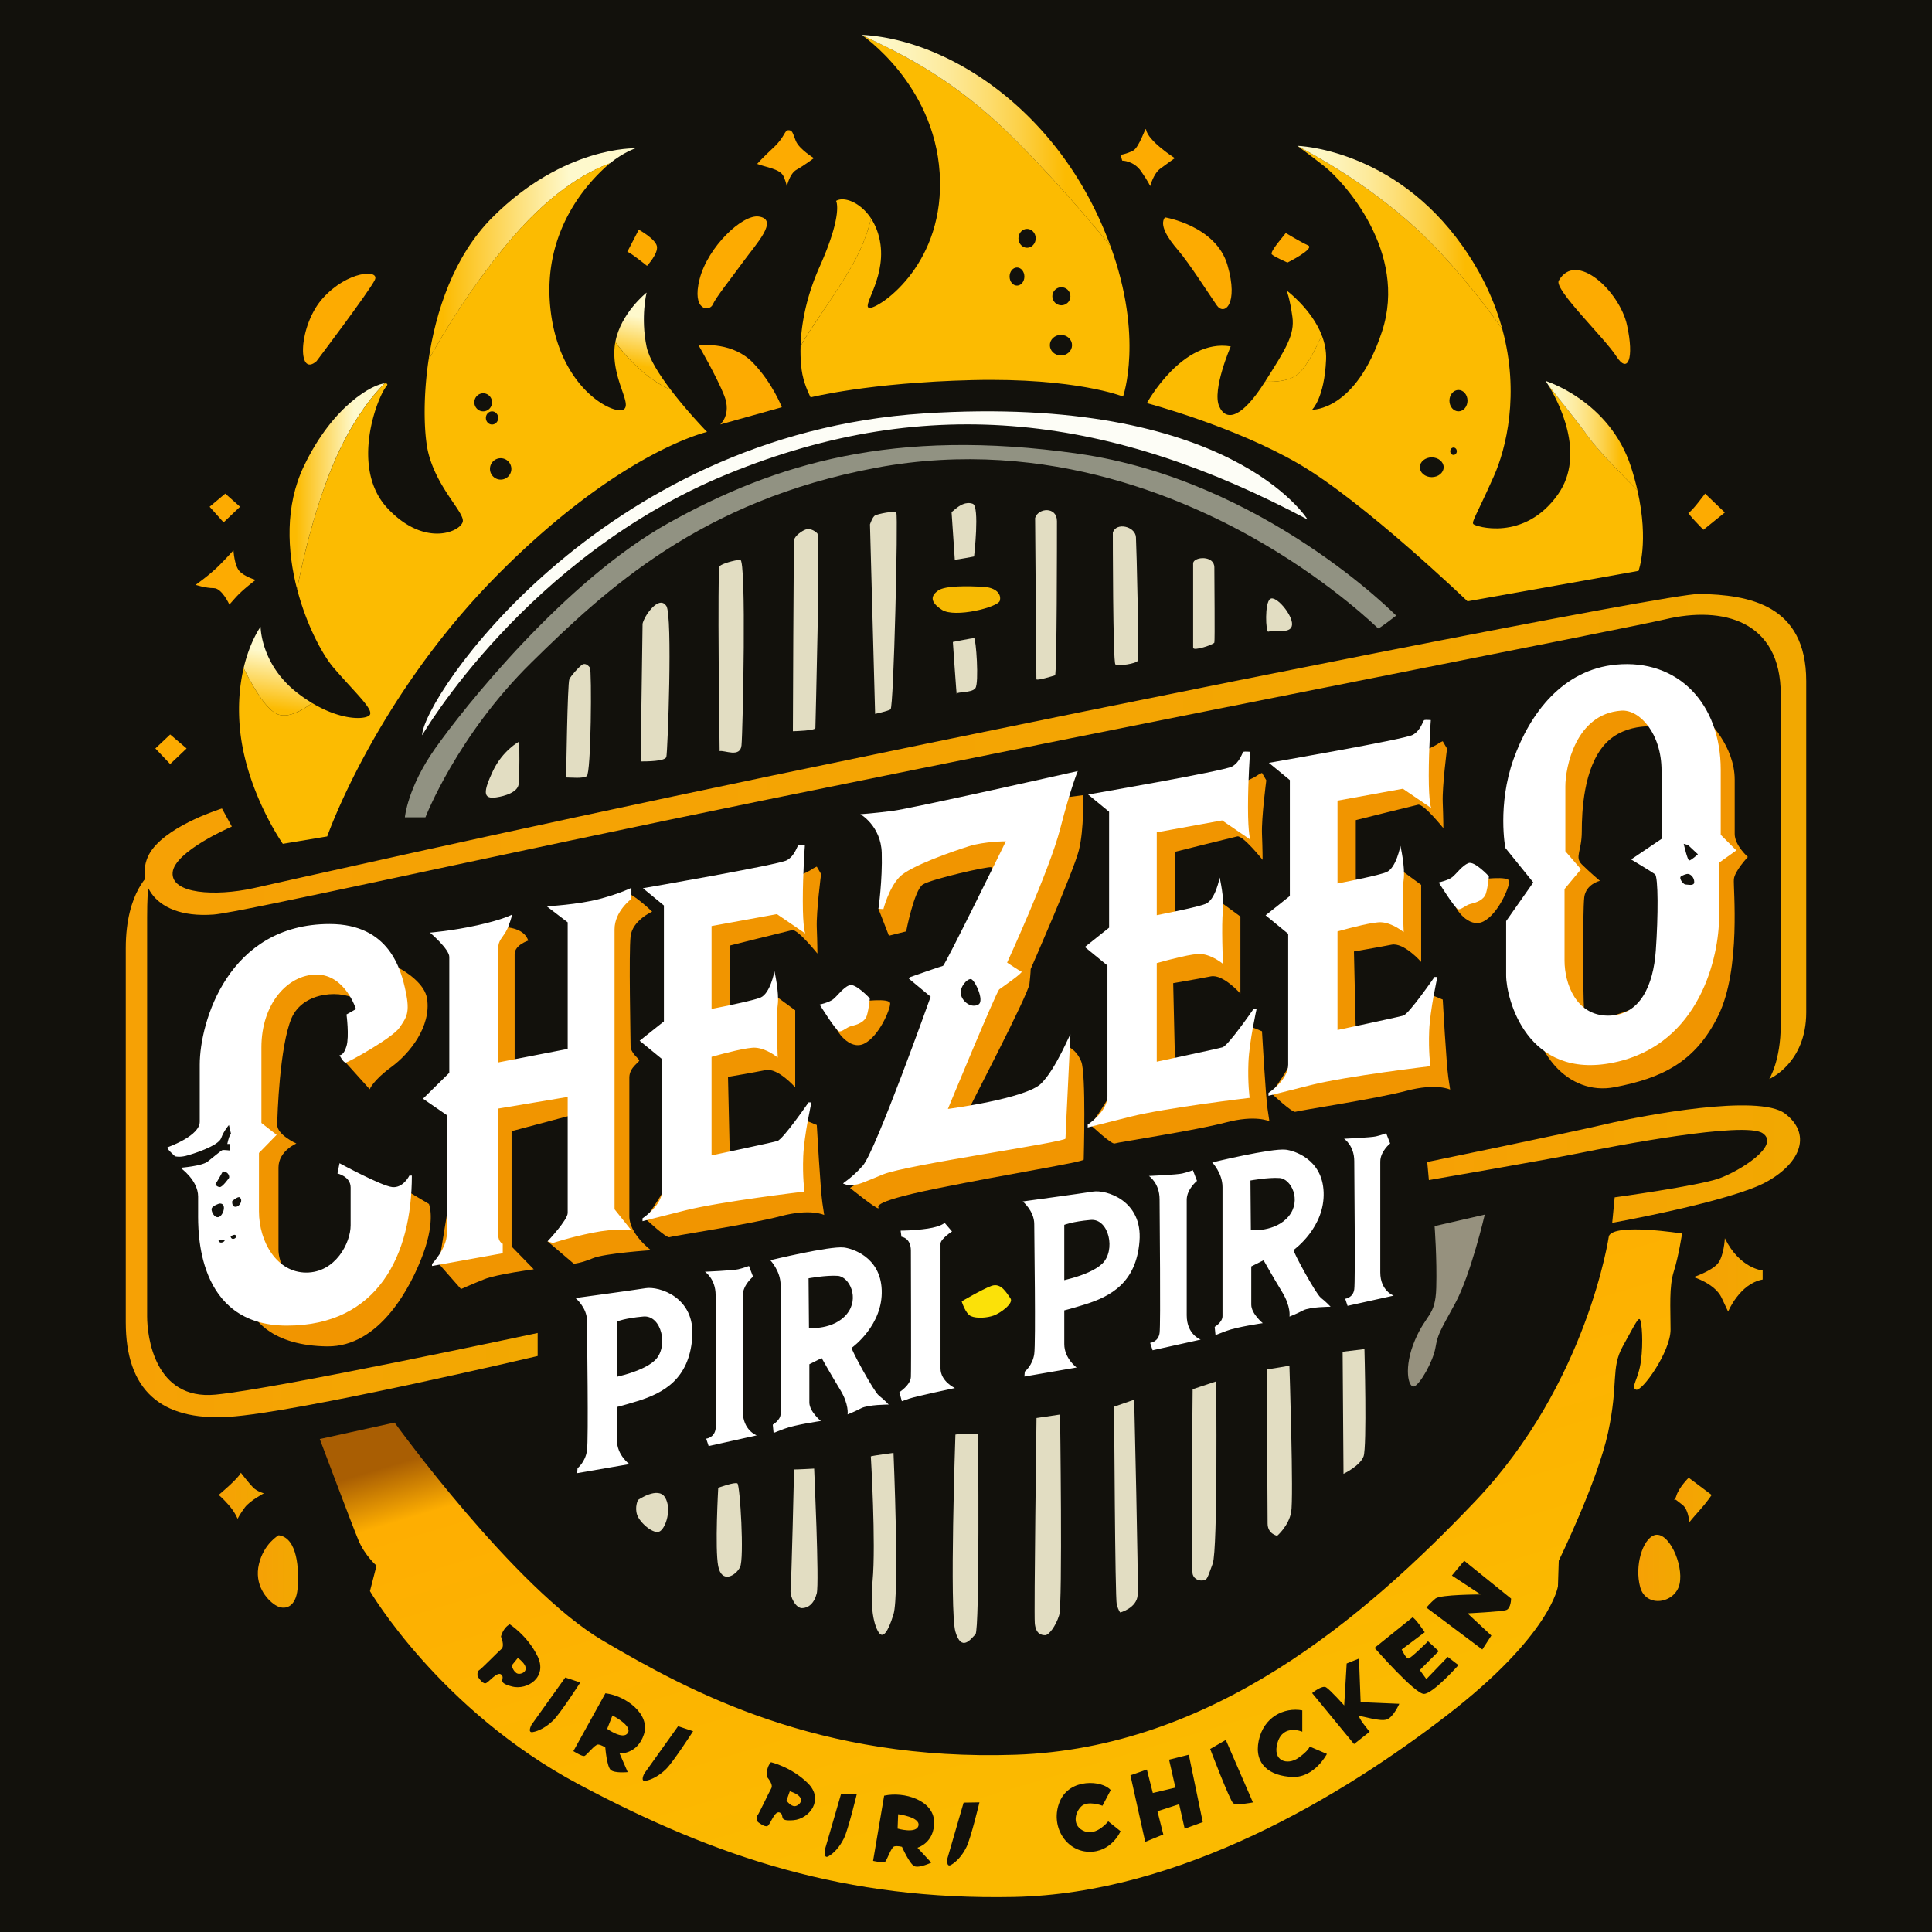 <svg xmlns="http://www.w3.org/2000/svg" xmlns:xlink="http://www.w3.org/1999/xlink" viewBox="0 0 900 900"><defs><linearGradient id="linear-gradient" x1="58.59" x2="250.46" y1="533.34" y2="533.34" gradientUnits="userSpaceOnUse"><stop offset="0" stop-color="#f6a105"/><stop offset="1" stop-color="#f2a801"/></linearGradient><linearGradient id="linear-gradient-2" x1="67.36" x2="841.41" y1="389.64" y2="389.64" xlink:href="#linear-gradient"/><linearGradient id="linear-gradient-3" x1="664.86" x2="838.53" y1="542.29" y2="542.29" xlink:href="#linear-gradient"/><linearGradient id="linear-gradient-4" x1="788.94" x2="821.11" y1="593.9" y2="593.9" xlink:href="#linear-gradient"/><linearGradient id="linear-gradient-5" x1="779.8" x2="797.37" y1="698.71" y2="698.71" xlink:href="#linear-gradient"/><linearGradient id="linear-gradient-6" x1="763.17" x2="782.74" y1="730.37" y2="730.37" xlink:href="#linear-gradient"/><linearGradient id="linear-gradient-7" x1="120.11" x2="138.86" y1="732.05" y2="732.05" xlink:href="#linear-gradient"/><linearGradient id="linear-gradient-8" x1="101.87" x2="122.93" y1="696.79" y2="696.79" xlink:href="#linear-gradient"/><linearGradient id="linear-gradient-9" x1="233.84" x2="263.72" y1="686.33" y2="920.72" gradientTransform="rotate(-9.46 272.522 792.57)" gradientUnits="userSpaceOnUse"><stop offset="0" stop-color="#a95e03"/><stop offset=".11" stop-color="#feae01"/><stop offset="1" stop-color="#fbba00"/></linearGradient><linearGradient id="linear-gradient-10" x1="467.91" x2="497.78" y1="635.31" y2="869.69" xlink:href="#linear-gradient-9"/><linearGradient id="linear-gradient-11" x1="269.4" x2="299.27" y1="681.8" y2="916.19" xlink:href="#linear-gradient-9"/><linearGradient id="linear-gradient-12" x1="352.52" x2="382.39" y1="771.18" y2="1005.57" gradientTransform="rotate(-28.8 331.103 835.21)" xlink:href="#linear-gradient-9"/><linearGradient id="linear-gradient-13" x1="388.08" x2="417.95" y1="766.65" y2="1001.03" gradientTransform="rotate(-28.8 331.103 835.21)" xlink:href="#linear-gradient-9"/><linearGradient id="linear-gradient-14" x1="134.89" x2="179.2" y1="226.5" y2="226.5" gradientUnits="userSpaceOnUse"><stop offset=".07" stop-color="#fcbb01"/><stop offset=".68" stop-color="#fef9cc"/></linearGradient><linearGradient id="linear-gradient-15" x1="127.16" x2="134.06" y1="333.13" y2="291.19" xlink:href="#linear-gradient-14"/><linearGradient id="linear-gradient-16" x1="199.63" x2="296.04" y1="118.41" y2="118.41" xlink:href="#linear-gradient-14"/><linearGradient id="linear-gradient-17" x1="298.98" x2="305.87" y1="173.29" y2="137.1" xlink:href="#linear-gradient-14"/><linearGradient id="linear-gradient-18" x1="401.52" x2="517.28" y1="65.41" y2="65.41" gradientUnits="userSpaceOnUse"><stop offset="0" stop-color="#fef9cc"/><stop offset=".1" stop-color="#fdf7c6"/><stop offset=".21" stop-color="#fdf2b6"/><stop offset=".34" stop-color="#fdea9c"/><stop offset=".48" stop-color="#fddf77"/><stop offset=".63" stop-color="#fcd149"/><stop offset=".78" stop-color="#fcbf10"/><stop offset=".82" stop-color="#fcbb01"/></linearGradient><linearGradient id="linear-gradient-19" x1="604.34" x2="699.81" y1="110.57" y2="110.57" xlink:href="#linear-gradient-18"/><linearGradient id="linear-gradient-20" x1="720.01" x2="762.79" y1="202.94" y2="202.94" xlink:href="#linear-gradient-18"/><style>.cls-9{fill:#fff}.cls-15{fill:#fcbb01}.cls-16{fill:#e2ddc2}.cls-18{fill:#f19500}</style></defs><g id="Layer_3"><path fill="#12110c" d="M0 0h900v900H0z"/><path d="M774.01 338.7s-16.47-3.06-26.43 8.04-10.72 31.4-10.72 40.6-3.45 11.87 0 15.32 8.43 7.66 8.43 7.66-6.51 1.53-7.28 7.66-.77 54.77.38 57.07 15.7-2.68 21.06-4.6c5.36-1.91 21.83-24.51 25.66-30.26 3.83-5.74 8.81-23.36 8.81-32.17s.77-60.89.77-60.89-2.3-13.4-.77-12.64 14.17 13.02 14.17 28.72v25.28c0 5.36 6.13 10.72 6.13 10.72s-6.13 6.51-6.51 10.34 3.45 41.75-7.28 63.58c-10.72 21.83-26.43 29.11-48.26 33.32s-38.68-16.85-37.92-38.3c.77-21.45 6.51-60.51 7.28-68.17.77-7.66-9.57-59.36 9.57-68.94s21.83-14.55 27.58-9.96c5.74 4.6 13.4 11.87 13.4 11.87l1.91 5.74zm-360.78 73.06l-4.02 11.59 4.88 12.54 8.04-2.01s3.73-19.25 7.76-21.83 30.73-8.62 31.88-8.04 6.89 10.34 6.32 11.49-3.16 36.77-6.32 43.37-7.76 20.68-14.94 31.31c-7.18 10.63-36.19 52.85-37.92 54.58s-12.93 8.62-12.93 8.62 12.06 9.77 13.21 9.48-6.89-2.3 27-9.19 68.65-12.35 68.65-13.5 1.15-39.93-1.15-45.67c-2.3-5.74-6.61-7.18-6.61-7.18s-7.47 31.31-15.22 38.2c-7.76 6.89-42.8 4.88-43.95 5.17s-7.47.57-4.31-4.88c3.16-5.46 15.8-4.6 16.66-6.89s28.72-55.44 29.3-60.61.57-6.89.57-6.89 19.82-45.1 22.4-55.15 2.01-25.85 2.01-25.85-76.41 9.77-79.85 13.21-11.49 28.15-11.49 28.15z" class="cls-18"/><path d="M399.16 466.62c2.01 0 15.51-2.01 15.51.86s-5.17 15.22-12.06 18.67-13.5-6.32-13.5-8.62 6.89-7.18 6.89-7.18l3.16-3.73zm-31.31-56.59s8.9-4.02 10.05-4.88 2.59-1.44 2.59-1.44l2.01 3.45s-2.3 17.52-2.01 24.99c.29 7.47.29 12.06.29 12.06s-9.19-11.49-11.78-10.92-29.01 7.18-29.01 7.18v34.76l21.83-10.92 8.62 6.32v35.9s-8.04-9.19-13.79-8.04-17.52 3.16-17.52 3.16l.86 37.63s14.65-2.3 17.81-2.87 14.94-14.94 15.8-14.94 6.89 2.59 6.89 2.59 1.72 30.45 2.59 36.19l.86 5.74s-6.32-3.16-20.39.57-50.27 9.19-51.7 9.77-11.2-8.62-11.2-8.62 21.83-29.59 20.97-46.82c-.86-17.23 2.59-75.54 4.31-80.71 1.72-5.17 9.77-24.7 9.77-24.7" class="cls-18"/><path d="M233.95 431.86s10.09-.29 12.11 6.32c0 0-6.32 2.01-6.32 6.32v56.3s26.43-4.6 28.15-6.32 10.92-65.49 13.5-68.36 7.18-11.2 10.92-10.05c3.73 1.15 11.49 8.62 11.49 8.62s-9.19 4.02-10.05 11.49 0 47.97 0 51.13 3.73 5.74 4.02 6.61-4.6 3.16-4.6 8.04v64.63c0 8.33 10.05 15.8 10.05 15.8s-21.54 1.44-27 3.73-8.9 2.59-8.9 2.59l-12.26-10.44s15.13-5.36 17.14-8.23-3.73-51.13-3.73-51.13l-30.16 8.04v53.71l10.34 10.63s-17.23 2.3-22.98 4.6c-5.74 2.3-10.92 4.6-10.92 4.6l-10.34-11.78s9.77-57.74 11.49-74.97c1.72-17.23 8.04-75.54 8.04-75.54l10.01-6.32zm-71.48 59.17l-1.44 3.93 11.2 12.45s1.44-4.02 10.05-10.34c8.62-6.32 18.67-18.96 16.66-31.88s-30.45-24.13-44.52-21.83-31.31 14.36-35.9 29.3-5.46 89.91-5.17 95.94c.29 6.03-.86 17.81.57 32.46s14.07 25.85 38.49 26.14 39.06-27.58 44.81-43.37c5.74-15.8 2.59-22.98 2.59-22.98l-12.06-7.18s-31.31 46.82-39.06 49.69-18.96-11.2-18.96-21.26v-38.2c0-7.76 8.33-11.2 8.33-11.2s-8.9-4.02-8.9-8.62 1.15-36.77 6.61-49.69c5.46-12.93 24.42-13.5 31.31-8.04" class="cls-18"/><path d="M182.68 552.98c-5.17-.57-24.51-11.11-24.51-11.11l-.96 4.79s6.13 1.34 6.13 6.51v17.62c0 8.23-7.09 22.02-20.68 22.02s-22.02-14.17-22.02-28.53v-27.19l8.23-8.43-7.09-5.55v-35.23c0-20.3 12.26-33.89 25.66-33.89s18.38 16.09 18.38 16.09l-4.4 2.49s1.34 10.15 0 14.75-3.26 4.21-3.26 4.21 1.72 3.45 2.87 3.45 21.83-11.49 25.09-16.28 4.98-6.89 2.87-16.85c-2.11-9.96-7.47-31.4-35.43-31.4-47.3 0-60.51 45.77-60.51 65.49v26.62c0 6.51-13.98 11.49-14.94 11.87-.96.38 3.45 4.21 3.45 4.21s1.91.57 4.98-.19c3.06-.77 15.13-4.6 16.47-8.23 1.34-3.64 3.64-6.13 3.64-6.13l.96 4.02-.57.96c-.57.96-1.15 3.83-1.15 3.83h1.34v3.06s-3.06-.38-3.64-.19c-.57.19-4.21 3.26-6.89 5.36S84.06 544 84.06 544s8.23 5.74 8.23 13.4v7.66c0 7.66-1.15 52.47 41.36 52.47s58.21-33.13 58.21-69.9h-1.15s-2.87 5.94-8.04 5.36zm-84.07 9.96c.38-1.15 3.26-2.3 3.83-2.3 3.39 0 1.53 5.74-.57 6.32s-3.64-2.87-3.26-4.02zm4.6 15.89c-1.34.19-1.72-1.34-1.15-1.34l2.68.19s-.19.96-1.53 1.15zm3.44-30.06c-.38.57-3.06 4.21-4.21 4.21s-2.49-1.15-1.91-1.72c.57-.57 3.26-5.55 3.26-5.55 2.68 0 3.26 2.49 2.87 3.06zm2.11 28.34c-1.15.19-1.34-1.15-1.34-1.15s1.72-1.15 2.3-.57c.56.56.19 1.53-.96 1.72zm.96-14.94c-1.91 0-1.53-2.68-1.53-2.68s2.68-2.3 3.45-1.72c1.75 1.31 0 4.4-1.91 4.4zm144.96-139.98l9.77 7.47v58.96l-32.36 6.29v-53.19c0-3.64 1.91-4.79 3.64-7.85 1.72-3.06 2.87-7.85 2.87-7.85s-4.02 2.3-16.09 4.98c-12.06 2.68-22.21 3.45-22.21 3.45s9 7.66 9 11.3v54l-12.26 12.06 11.11 7.66v55.34c0 6.7-6.89 13.98-6.89 13.98v.96l32.94-5.94v-4.4s-2.11-.77-2.11-4.21v-58.79l32.36-5.42v54.06c0 3.26-9.38 13.21-9.38 13.21l2.49.77s8.04-2.68 18.57-4.79 17.81-1.34 17.81-1.34l-7.66-9.57V432.92c0-8.43 7.85-14.17 7.85-14.17v-5.17s-4.79 2.49-14.75 5.17c-9.96 2.68-24.7 3.45-24.7 3.45zM378 513.53h-1.34s-11.87 17.23-14.55 18c-2.68.77-30.64 6.7-30.64 6.7v-45.92c6.39-1.79 16.86-4.51 20.49-4.25 5.36.38 10.34 4.6 10.34 4.6s-.77-18.77 0-24.51-1.53-15.7-1.53-15.7-1.91 10.34-6.51 12.26c-3.09 1.29-15.18 3.78-22.79 5.28v-38.6l30.45-5.55 13.21 9s-1.15-2.11-1.15-15.13.96-25.85.96-25.85-2.49-.19-3.06 0c-.57.19-1.53 4.79-5.36 6.89-3.83 2.11-67.02 13.02-67.02 13.02l9.77 8.04v54l-11.3 9 10.53 8.62v60.89c0 7.28-9.19 13.21-9.19 13.21v1.34s3.06-.77 19.72-4.98c16.66-4.21 55.72-8.81 55.72-8.81s-.96-6.7-.57-16.47 3.83-25.09 3.83-25.09z" class="cls-9"/><path d="M575.24 366.37s8.9-4.02 10.05-4.88 2.59-1.44 2.59-1.44l2.01 3.45s-2.3 17.52-2.01 24.99.29 12.06.29 12.06-9.19-11.49-11.78-10.92-29.01 7.18-29.01 7.18v34.76l21.83-10.92 8.62 6.32v35.9s-8.04-9.19-13.79-8.04c-5.74 1.15-17.52 3.16-17.52 3.16l.86 37.63s14.65-2.3 17.81-2.87 14.94-14.94 15.8-14.94 6.89 2.59 6.89 2.59 1.72 30.45 2.59 36.19l.86 5.74s-6.32-3.16-20.39.57-50.27 9.19-51.7 9.77-11.2-8.62-11.2-8.62 21.83-29.59 20.97-46.82c-.86-17.23 2.59-75.54 4.31-80.71s9.77-24.7 9.77-24.7" class="cls-18"/><path d="M585.39 469.87h-1.34s-11.87 17.23-14.55 18c-2.68.77-30.64 6.7-30.64 6.7v-45.92c6.39-1.79 16.86-4.51 20.49-4.25 5.36.38 10.34 4.6 10.34 4.6s-.77-18.77 0-24.51-1.53-15.7-1.53-15.7-1.91 10.34-6.51 12.26c-3.09 1.29-15.18 3.78-22.79 5.28v-38.6l30.45-5.55 13.21 9s-1.15-2.11-1.15-15.13.96-25.85.96-25.85-2.49-.19-3.06 0c-.57.19-1.53 4.79-5.36 6.89-3.83 2.11-67.02 13.02-67.02 13.02l9.77 8.04v54l-11.3 9 10.53 8.62v60.89c0 7.28-9.19 13.21-9.19 13.21v1.34s3.06-.77 19.72-4.98c16.66-4.21 55.72-8.81 55.72-8.81s-.96-6.7-.57-16.47 3.83-25.09 3.83-25.09z" class="cls-9"/><path d="M659.44 351.61s8.9-4.02 10.05-4.88 2.59-1.44 2.59-1.44l2.01 3.45s-2.3 17.52-2.01 24.99c.29 7.47.29 12.06.29 12.06s-9.19-11.49-11.78-10.92-29.01 7.18-29.01 7.18v34.76l21.83-10.92 8.62 6.32v35.9s-8.04-9.19-13.79-8.04-17.52 3.16-17.52 3.16l.86 37.63s14.65-2.3 17.81-2.87 14.94-14.94 15.8-14.94 6.89 2.59 6.89 2.59 1.72 30.45 2.59 36.19l.86 5.74s-6.32-3.16-20.39.57-50.27 9.19-51.7 9.77-11.2-8.62-11.2-8.62 21.83-29.59 20.97-46.82c-.86-17.23 2.59-75.54 4.31-80.71s9.77-24.7 9.77-24.7" class="cls-18"/><path d="M669.59 455.11h-1.34s-11.87 17.23-14.55 18c-2.68.77-30.64 6.7-30.64 6.7v-45.92c6.39-1.79 16.86-4.51 20.49-4.25 5.36.38 10.34 4.6 10.34 4.6s-.77-18.77 0-24.51c.77-5.74-1.53-15.7-1.53-15.7s-1.91 10.34-6.51 12.26c-3.09 1.29-15.18 3.78-22.79 5.28v-38.6l30.45-5.55 13.21 9s-1.15-2.11-1.15-15.13.96-25.85.96-25.85-2.49-.19-3.06 0c-.57.19-1.53 4.79-5.36 6.89-3.83 2.11-67.02 13.02-67.02 13.02l9.77 8.04v54l-11.3 9 10.53 8.62v60.89c0 7.28-9.19 13.21-9.19 13.21v1.34s3.06-.77 19.72-4.98c16.66-4.21 55.72-8.81 55.72-8.81s-.96-6.7-.57-16.47 3.83-25.09 3.83-25.09zm-265.74 17.83c.96-3.26 1.34-7.85 1.34-7.85s-6.7-7.28-9.57-6.13c-2.87 1.15-5.55 4.98-7.47 6.51-1.91 1.53-6.32 2.49-6.32 2.49s7.47 12.06 9 12.45 3.45-1.91 5.94-2.49c2.49-.57 6.13-1.72 7.09-4.98z" class="cls-9"/><path d="M687.55 409.74c2.01 0 15.51-2.01 15.51.86s-5.17 15.22-12.06 18.67c-6.89 3.45-13.5-6.32-13.5-8.62s6.89-7.18 6.89-7.18l3.16-3.73z" class="cls-18"/><path d="M692.24 416.06c.96-3.26 1.34-7.85 1.34-7.85s-6.7-7.28-9.57-6.13c-2.87 1.15-5.55 4.98-7.47 6.51-1.91 1.53-6.32 2.49-6.32 2.49s7.47 12.06 9 12.45 3.45-1.91 5.94-2.49c2.49-.57 6.13-1.72 7.09-4.98zm-190.15-56.87s-77.36 17.43-86.36 18.57-14.94 1.53-14.94 1.53 9.57 5.36 9.96 18c.38 12.64-1.53 26.04-1.53 26.04l2.3.19s2.49-9.77 7.47-14.94c4.98-5.17 25.09-12.06 32.36-14.36 7.28-2.3 17.23-2.3 17.23-2.3s-28.34 57.83-29.3 58.02c-.96.19-14.55 4.98-15.13 5.17-.57.19-.77.77-.77.77l10.15 8.43s-25.66 72-31.6 78.7c-5.94 6.7-9.96 8.23-9 8.43.96.19 1.53.96 4.6.57 3.06-.38 3.26-.57 13.98-4.98 10.72-4.4 84.83-14.94 84.83-16.66s2.3-47.49 2.3-48.45-6.51 15.7-13.6 22.79-43.47 11.87-43.47 11.87 22.6-54.77 23.94-55.72c1.34-.96 11.3-7.85 10.34-8.23-.96-.38-6.7-4.21-6.7-4.21s19.72-42.89 24.7-62.24 8.23-27 8.23-27zm-46.35 108.77c-3.06 1.72-7.09-.96-8.04-4.4-.96-3.45 2.68-7.66 4.6-7.47 1.7.17 6.51 10.15 3.45 11.87zm345.84-79.09v-30.26c0-31.02-20.03-51.66-48.64-49.02-24.89 2.3-40.21 22.6-47.87 44.04-7.66 21.45-3.83 41.36-3.83 41.36l13.02 16.09-12.64 18v25.28c0 10.72 9.57 49.02 50.17 40.6 40.6-8.43 49.02-50.17 49.02-67.79v-25.28l8.04-5.74-7.28-7.28zm-27.57 1.92l-14.17 9.57s9.57 5.74 11.11 6.89 1.53 19.53.38 35.62c-1.15 16.09-7.28 30.26-22.21 30.26s-20.3-14.94-20.3-25.66v-33.32l7.66-9.19-7.28-8.43v-30.26c0-8.43 4.6-33.7 26.04-35.23 8.62-.62 18.77 10.72 18.77 27.96v31.79zm11.2 21.25c-1.15 0-3.73-3.45-1.72-4.02 0 0 2.01-1.15 3.16-.86 1.15.29 2.59 1.72 2.59 3.73s-2.87 1.15-4.02 1.15zm1.72-11.2c-.86 0-2.59-7.76-2.59-7.76l2.01.57 4.6 4.31s-3.16 2.87-4.02 2.87zM268.08 604.68s26.81-3.64 32.75-4.6c5.94-.96 23.17 4.02 21.64 23.17-1.53 19.15-13.21 25.66-25.66 29.49-12.45 3.83-14.17 3.64-14.17 3.64l-.38-13.98s16.28-2.54 22.79-8.67c6.51-6.13 3.26-21.21-5.36-20.44-8.62.77-12.26 2.3-12.26 2.3v55.53c0 6.7 5.74 10.92 5.74 10.92l-24.32 4.21.19-2.3s3.64-2.87 4.4-8.23c.77-5.36 0-54.38 0-60.51s-5.36-10.53-5.36-10.53zm208.35-45s26.81-3.64 32.75-4.6 23.17 4.02 21.64 23.17c-1.53 19.15-13.21 25.66-25.66 29.49-12.45 3.83-14.17 3.64-14.17 3.64l-.38-13.98s16.28-2.54 22.79-8.67 3.26-21.21-5.36-20.44c-8.62.77-12.26 2.3-12.26 2.3v55.53c0 6.7 5.74 10.92 5.74 10.92l-24.32 4.21.19-2.3s3.64-2.87 4.4-8.23 0-54.38 0-60.51-5.36-10.53-5.36-10.53zM328.4 592.43s13.02-.57 15.51-1.15 4.98-1.53 4.98-1.53l1.91 4.98s-4.79 3.83-4.79 8.81v53.81c0 9 6.51 11.3 6.51 11.3l-22.4 4.98-1.15-3.45s3.83-.38 4.4-4.6 0-54.58 0-62.24-4.98-10.92-4.98-10.92zm206.81-44.62s13.02-.57 15.51-1.15 4.98-1.53 4.98-1.53l1.91 4.98s-4.79 3.83-4.79 8.81v53.81c0 9 6.51 11.3 6.51 11.3l-22.4 4.98-1.15-3.45s3.83-.38 4.4-4.6 0-54.58 0-62.24-4.98-10.92-4.98-10.92zm90.89-17.34s12.49-.55 14.87-1.1 4.77-1.47 4.77-1.47l1.84 4.77s-4.59 3.67-4.59 8.45v51.6c0 8.63 6.24 10.83 6.24 10.83l-21.48 4.77-1.1-3.31s3.67-.37 4.22-4.41c.55-4.04 0-52.33 0-59.68s-4.77-10.47-4.77-10.47zm-216.7 119.6c-2.3-1.72-13.21-21.83-12.64-22.21.57-.38 14.57-10.68 13.98-26.9-.57-15.7-14.16-19.43-17.62-19.83-6.7-.77-34.28 5.94-34.28 5.94s4.79 4.98 4.79 11.49v60.13c0 2.87-3.64 4.98-3.64 4.98l.38 3.83 4.98-1.91c4.98-1.91 17.04-3.64 17.04-3.64s-5.36-4.4-5.36-8.62v-17.81l5.74-2.87s4.4 7.85 8.62 14.75c4.21 6.89 3.45 11.49 3.45 11.49s3.06-1.15 6.32-2.87c3.26-1.72 12.83-1.72 12.83-1.72s-2.3-2.49-4.6-4.21zm-14.93-37.92c-6.13 7.47-17.62 6.51-17.62 6.51l-.19-23.17s8.23-1.53 13.6-1.15c5.36.38 10.34 10.34 4.21 17.81zm220.79-7.66c-2.3-1.72-13.21-21.83-12.64-22.21.57-.38 14.57-10.68 13.98-26.89-.57-15.7-14.16-19.43-17.62-19.83-6.7-.77-34.28 5.94-34.28 5.94s4.79 4.98 4.79 11.49v60.13c0 2.87-3.64 4.98-3.64 4.98l.38 3.83 4.98-1.91c4.98-1.91 17.04-3.64 17.04-3.64s-5.36-4.4-5.36-8.62v-17.81l5.74-2.87s4.4 7.85 8.62 14.75c4.21 6.89 3.45 11.49 3.45 11.49s3.06-1.15 6.32-2.87 12.83-1.72 12.83-1.72-2.3-2.49-4.6-4.21zm-14.94-37.91c-6.13 7.47-17.62 6.51-17.62 6.51l-.19-23.17s8.23-1.53 13.6-1.15c5.36.38 10.34 10.34 4.21 17.81zm-180.77 6.7s6.32 0 12.64-.96 7.85-2.68 7.85-2.68l3.45 4.02s-5.36 3.45-5.36 5.74v58.02c0 6.13 6.7 9.19 6.7 9.19s-18.19 3.83-21.45 4.98l-3.26 1.15-1.15-4.21s5.17-3.26 5.36-7.09 0-52.66 0-58.79-4.4-6.51-4.4-6.51l-.38-2.87z" class="cls-9"/><path fill="#fbe109" d="M447.99 606.22s1.72 5.74 4.31 6.89 7.47.86 10.63-.29 9.48-5.74 7.76-8.04-4.31-7.47-8.9-5.74-13.79 7.18-13.79 7.18z"/><path fill="url(#linear-gradient)" d="M250.46 620.96S128.67 647 100.33 649.68s-31.79-27.19-31.79-36.38V427.17c0-8.43.38-11.87.38-11.87l.77-3.06.77-5.74s-11.87 8.43-11.87 35.23v174.26c0 31.4 16.09 45.96 47.87 44.04 31.79-1.91 144-28.34 144-28.34v-10.72z"/><path fill="url(#linear-gradient-2)" d="M103.4 376.62l4.6 8.43s-26.81 11.49-27.58 21.45c-.77 9.96 19.92 11.11 37.53 7.28 7.12-1.55 114.86-26.01 242.2-52.57 187.61-39.12 417.78-84.77 431.47-84.54 22.98.38 49.79 4.98 49.79 40.6v154.34c0 23.75-17.23 31.02-17.23 31.02s5.36-8.43 5.36-25.28V323.39c0-34.09-26.81-41.36-54-34.85-15.88 3.8-233.3 46.2-417.55 83.82-131.35 26.82-245.83 52.71-258.42 53.67-30.26 2.3-37.53-18.38-28.72-30.26 8.81-11.87 32.55-19.15 32.55-19.15z"/><path fill="url(#linear-gradient-3)" d="M664.86 541.3l.77 8.43s55.53-9.57 70.47-12.64c14.94-3.06 76.6-14.94 85.02-9.19 8.43 5.74-10.72 17.62-20.3 21.06s-48.64 8.81-48.64 8.81l-1.15 11.87s55.53-9.96 72-19.15c16.47-9.19 20.68-22.6 8.43-31.79-12.26-9.19-65.49.77-83.49 4.98s-83.11 17.62-83.11 17.62z"/><path fill="url(#linear-gradient-4)" d="M803.5 576.8s-.38 8.54-3.45 11.99-11.11 6.13-11.11 6.13 9.96 3.06 13.02 9.57l3.06 6.51s5.36-13.02 16.09-14.94v-4.21s-10.72-.88-17.62-15.05z"/><path fill="#96917e" d="M668.3 571.17l23.36-5.36s-6.51 27.96-13.79 41.36c-7.28 13.4-8.04 14.17-9.19 20.68s-7.28 17.23-9.96 18-4.98-8.81.38-21.45 9.57-11.11 9.96-24.51-.77-28.72-.77-28.72z"/><path fill="url(#linear-gradient-5)" d="M786.65 688.37s-4.6 4.6-5.74 8.43-1.91.38.38 2.3 3.06 1.91 4.21 4.21 1.53 5.74 1.53 5.74 1.15-1.53 4.6-5.36 5.74-7.28 5.74-7.28l-10.72-8.04z"/><path fill="url(#linear-gradient-6)" d="M770.56 715.18c6.53-2.33 13.79 13.4 11.87 22.6-1.91 9.19-15.7 11.49-18.38 1.53s1.15-22.21 6.51-24.13z"/><path fill="url(#linear-gradient-7)" d="M129.82 715.18c8.81 1.15 9.57 16.09 8.81 24.89-.77 8.81-6.13 10.34-10.34 7.66s-9.96-9.57-7.66-19.15 9.19-13.4 9.19-13.4z"/><path fill="url(#linear-gradient-8)" d="M112.21 686.07s3.83 4.98 5.74 6.89 4.98 2.68 4.98 2.68-6.51 3.45-8.81 6.51-3.45 5.36-3.45 5.36-1.15-3.06-4.21-6.51-4.6-4.6-4.6-4.6 9.19-7.66 10.34-10.34z"/><path fill="url(#linear-gradient-9)" d="M238.34 775.9s.94 3.34 2.96 3.78c2.01.44 7.05-1.95-.06-7.37l-2.9 3.59z"/><path fill="url(#linear-gradient-10)" d="M783.58 574.62s-31.4-4.98-34.09 1.15c0 0-9.96 68.55-62.04 123.32-52.09 54.77-122.94 115.28-214.47 118.34-91.53 3.06-151.28-29.11-192.26-53.24-40.98-24.13-96.9-101.49-96.9-101.49l-34.85 7.66s14.94 39.83 18 47.11 8.43 11.87 8.43 11.87l-3.06 11.87s32.55 55.53 97.28 90c64.72 34.47 124.85 54 202.6 52.47 77.75-1.53 153.19-47.11 201.83-84.64 48.64-37.53 51.7-60.13 51.7-60.13l.38-11.87s18-36.77 22.98-59.75c4.98-22.98 1.15-29.87 6.89-40.21s7.28-13.79 8.04-12.26c.77 1.53 1.53 10.34.38 19.15-1.15 8.81-4.98 12.26-2.3 13.4 2.68 1.15 16.09-17.62 16.09-27.96s-.77-19.92 1.53-27.19c2.3-7.28 3.83-17.62 3.83-17.62zM238.4 785.6c-7.3-1.89-2.9-3.4-4.78-5.41-1.89-2.01-5.98 3.71-7.49 3.97-1.51.25-3.65-3.27-3.65-3.27s-.38-2.27.69-2.83c1.07-.57 8.69-8.44 10.39-9.88 1.7-1.45-.19-5.79-.19-5.79s.88-4.03 4.09-5.73c0 0 8.25 5.23 12.97 14.92 4.72 9.7-4.72 15.93-12.03 14.04zm9.76 21.28c-2.64.44-.57-3.4-.57-3.4l15.74-22.04 6.99 2.33s-9.26 14.36-12.59 17.63c-3.34 3.27-6.93 5.04-9.57 5.48zm44.26 18.64s-6.11.63-7.93-1.01c-1.83-1.64-2.52-10.45-2.52-10.45s-1.76-1.26-3.34-1.39c-1.57-.13-5.35 5.16-6.49 5.35s-5.04-2.27-5.04-2.27l14.92-26.95c9.51 1.13 21.03 9.7 17.94 19.14-3.09 9.44-11.33 8.88-11.33 8.88l3.78 8.69zm17.86-1.42c-3.34 3.27-6.93 5.04-9.57 5.48-2.64.44-.57-3.4-.57-3.4l15.74-22.04 6.99 2.33s-9.26 14.36-12.59 17.63zm59.36 23.82c-7.52.64-3.86-2.25-6.31-3.52-2.45-1.28-4.41 5.49-5.76 6.22-1.34.74-4.53-1.88-4.53-1.88s-1.11-2.01-.28-2.9c.82-.89 5.4-10.84 6.53-12.77 1.12-1.93-2.1-5.4-2.1-5.4s-.5-4.09 1.96-6.76c0 0 9.51 2.2 17.18 9.78 7.67 7.58.82 16.59-6.7 17.23zm23.48 8.5c-2.06 4.19-4.87 7.05-7.22 8.34-2.35 1.29-1.66-3.02-1.66-3.02l7.55-26.01 7.37-.12s-3.98 16.61-6.04 20.81zm40.72 11.27s-5.55 2.62-7.82 1.68c-2.27-.94-5.84-9.03-5.84-9.03s-2.08-.6-3.61-.2-3.34 6.64-4.35 7.2-5.5-.47-5.5-.47l5.15-30.37c9.35-2.08 23.05 2.18 23.27 12.12.22 9.93-7.75 12.13-7.75 12.13l6.44 6.95zm16.38-7.26c-2.06 4.19-4.87 7.05-7.22 8.34-2.35 1.29-1.66-3.02-1.66-3.02l7.55-26.01 7.37-.12s-3.98 16.61-6.04 20.81zm56.84 2.2c-10.72-.38-18-12.26-13.4-23.36 4.6-11.11 19.92-9.96 23.75-5.36l-3.83 7.28s-6.89-2.68-9.96.38-4.21 9.19 1.53 11.49c5.74 2.3 11.11-4.6 11.11-4.6l5.74 4.6s-4.21 9.96-14.94 9.57zm44.81-10.73l-2.58-11.42c-3.07.97-7.17 2.31-10.11 3.28l2.74 10.82-8.43 3.45-6.89-31.02 7.66-2.68 2.77 10.92 10.52-2.5-2.95-13.02c1.53-.38 9.19-2.3 9.19-2.3l6.51 31.4-8.43 3.06zm22.6-11.87c-1.53-1.15-10.72-25.28-10.72-25.28l7.28-4.21 12.64 29.11s-7.66 1.53-9.19.38zm27.58-12.26c-10.34-.38-18-5.74-15.7-16.85 2.3-11.11 11.87-15.7 20.3-14.17v9.96s-8.81-3.83-11.49 4.98c-2.68 8.81 4.6 10.72 9.57 7.28 4.98-3.45 5.36-5.36 5.36-5.36l8.04 3.45s-5.74 11.11-16.09 10.72zm44.04-26.8c-3.06 1.15-11.11-1.53-12.64-1.53s4.6 7.28 4.6 7.28l-7.28 5.74-19.53-23.75s4.6-3.83 6.51-2.68c1.91 1.15 8.43 8.43 8.43 8.43l1.15-19.53 5.74-2.3.77 20.3 18 .77s-2.68 6.13-5.74 7.28zm17.23-11.88c-4.21 0-22.98-21.45-22.98-21.45l17.62-14.17c1.15 0 5.74 6.89 5.74 6.89l-10.72 8.04s1.92 4.21 3.06 4.21 9.19-8.04 9.19-8.04l4.98 4.6-8.81 8.81 3.06 4.21 9.96-10.34 4.98 3.83s-11.87 13.4-16.09 13.4zm38.3-39.06c-2.3.77-18 1.53-18 1.53l11.11 10.34-4.21 6.51-26.04-19.53s1.91-2.3 4.21-4.21c2.3-1.91 21.06-1.91 21.06-1.91l-13.4-8.81 5.74-6.89 21.83 17.62s0 4.6-2.3 5.36z"/><path fill="url(#linear-gradient-11)" d="M292.48 807.26c2.14-3.46-7.18-8.12-7.18-8.12l-2.46 6.23s7.49 5.35 9.63 1.89z"/><path fill="url(#linear-gradient-12)" d="M367.92 834.44l-1.54 4.35s2 2.84 4.04 2.58c2.05-.25 6.01-4.18-2.5-6.93z"/><path fill="url(#linear-gradient-13)" d="M418.39 845.15l-.25 6.69s8.84 2.57 9.72-1.41c.87-3.98-9.46-5.29-9.46-5.29z"/><path d="M405.67 678.44c1.22-.41 10.56-1.62 10.56-1.62s2.84 65.81 0 75.16c-2.84 9.34-4.87 10.16-6.09 9.34s-5.28-7.31-3.66-24.78c1.62-17.47-.81-58.09-.81-58.09zm39.4-10.15c1.22-.41 10.56-.41 10.56-.41s.81 91.41-1.22 93.44-6.5 8.53-9.34-1.22 0-91.81 0-91.81zm37.77-7.72l10.98-1.62s1.22 88.16-.41 93.44-4.87 9.34-6.5 9.34-4.47-.41-4.87-5.69.8-95.47.8-95.47zm36.17-5.28l9.34-3.25s2.03 84.91 1.62 91c-.41 6.09-8.12 8.12-8.12 8.12s-.81-.81-1.62-3.66-1.22-92.22-1.22-92.22zm36.56-8.13l10.97-3.66s.81 78.41-1.62 84.91-2.44 7.31-4.06 7.72-4.47 0-5.28-2.84 0-86.12 0-86.12zm34.53-9.34c1.62 0 10.56-1.62 10.56-1.62s2.03 61.75.81 68.25c-1.22 6.5-6.5 10.97-6.5 10.97s-4.47-.81-4.47-5.69-.41-71.91-.41-71.91zm35.35-8.13l10.16-1.22s1.22 45.5-.41 49.97-9.34 8.12-9.34 8.12l-.41-56.87zm-255.53 54.85c2.03 0 9.34-.41 9.34-.41s2.44 53.22 1.22 58.09c-1.22 4.87-4.06 6.91-6.91 6.91s-5.69-5.28-5.28-8.53 1.62-56.06 1.62-56.06zm-35.34 8.53s7.72-2.84 8.94-2.03 3.25 34.94 1.22 39-8.53 7.72-10.16-.41c-1.62-8.12 0-36.56 0-36.56zm-37.38 5.68s9.34-6.5 12.59-1.22.41 14.22-2.44 15.84-9.34-4.06-10.56-7.72c-1.22-3.66.41-6.91.41-6.91zm-66.09-327.29c4.16-.59 9.88-2.39 10.47-5.99s.3-20.05.3-20.05-7.78 4.19-12.27 13.77c-4.49 9.58-4.79 13.17 1.5 12.27zm32.62-9.28c2.69 0 7.48.6 9.58-.6s2.39-49.38 1.5-50.57-2.39-2.39-3.89-1.2-4.79 4.79-5.69 6.58-1.5 45.79-1.5 45.79zm34.71-7.48c2.69 0 11.37 0 11.97-2.09s2.99-65.84 0-70.33-8.08 2.09-9.58 4.79-1.5 3.59-1.5 3.59l-.9 64.04zm36.81-4.79c2.09-.6 9.58 3.29 10.17-2.69s2.39-86.78-.6-86.49-8.38 1.8-9.58 2.99 0 86.19 0 86.19zm34.12-9.28c1.2 0 10.47-.3 10.47-1.5s2.39-89.18.9-90.67-3.59-2.39-5.39-1.8-5.09 2.99-5.39 4.79-.6 89.18-.6 89.18zm38.3-8.08s5.69-1.2 7.18-2.09 3.59-90.38 2.69-91.57-8.68.6-9.88 1.2-2.39 4.19-2.39 4.19l2.39 88.28zm38.01-9.27c0-1.23 6.88-.3 8.68-2.69s.3-23.34-.6-23.34-9.88 1.8-9.88 1.8 1.8 26.33 1.8 24.24zm-.9-62.55c1.2 0 8.98-1.5 8.98-1.5s2.69-23.34-.6-24.54-6.28.9-8.08 2.39l-1.8 1.5 1.5 22.14z" class="cls-16"/><path fill="#f7ba03" d="M437 275.1c-3.16 2.29-4.19 5.09 1.8 8.98 5.99 3.89 26.04-1.2 26.93-4.19s-1.5-6.28-8.08-6.58-17.36-.6-20.65 1.8z"/><path d="M482.19 241.28s.6 74.22.6 75.11 7.78-1.5 8.68-1.8.9-64.94.9-71.82-8.68-6.28-10.17-1.5zm36.21 6.88s0 60.45 1.2 61.35 9.88-.3 10.47-1.8-.6-52.37-.9-57.46-9.28-7.18-10.77-2.09zm37.41 14.07v39.5c0 1.8 9.58-1.5 9.88-2.39s0-29.33 0-35.01-9.28-5.09-9.88-2.09zm35.01 32.02c3.77-.94 10.77 1.2 11.07-3.29s-7.48-13.77-10.17-11.97-2.09 15.56-.9 15.26z" class="cls-16"/><path fill="#919282" d="M641.99 292.75c1.2-.3 8.38-5.99 8.38-5.99s-61.95-63.14-148.13-75.41c-86.19-12.27-141.25 4.79-190.33 32.02-49.08 27.23-96.36 87.08-109.23 105.34-12.87 18.25-14.07 32.02-14.07 32.02h9.58s14.66-38.01 49.38-72.12c34.71-34.12 79-75.41 160.4-90.67 81.4-15.26 148.43 16.46 181.05 35.61s52.97 39.2 52.97 39.2z"/><path fill="#fdfdf6" d="M196.65 342.53s48.26-83.3 142.47-121.79c94.21-38.49 179.24-27 270.01 21.26 0 0-35.91-58.6-178.66-49.41-151.66 9.77-233.81 133.28-233.81 149.94z"/><path fill="#fdab01" d="M79.27 342.15l7.66 6.51-7.66 7.27-6.89-7.27 6.89-6.51zm29.49-85.79s.38 6.89 2.68 9.57 7.66 4.21 7.66 4.21-6.13 4.6-9.19 8.04l-3.06 3.45s-3.45-7.66-7.28-7.66-8.43-1.53-8.43-1.53 6.51-4.6 10.72-8.81c4.21-4.21 6.89-7.28 6.89-7.28zm-3.83-26.43l6.89 6.13-7.66 7.28-6.51-7.28 7.28-6.13zm42.51-61.66s24.89-32.94 27.19-37.92-12.64-4.21-24.13 8.43c-11.49 12.64-12.26 37.53-3.06 29.49zm144.77-50.94c1.15 0 9.19 6.51 9.19 6.51s5.36-5.74 4.6-9.19-8.43-7.66-8.43-7.66l-5.36 10.34zm61.28-16.46c9.5 1.42-1.15 12.64-7.28 21.06-6.13 8.43-12.64 16.47-14.17 19.92s-9.96 3.06-6.13-11.87c3.83-14.94 19.92-30.26 27.58-29.11zm-.77-24.52c3.83 1.53 10.72 2.3 12.26 5.74s1.53 4.98 1.53 4.98 1.15-6.13 4.6-8.04 8.04-5.36 8.04-5.36-6.89-4.21-8.43-8.04c-1.53-3.83-1.53-4.98-3.45-4.98s-1.53 3.06-6.89 8.04-7.66 7.66-7.66 7.66zm-27.23 84.64c2.3-.38 16.13-1.53 25.32 8.04 9.19 9.57 13.4 20.68 13.4 20.68l-28.72 8.04s5.36-4.6 1.91-13.4-11.91-23.36-11.91-23.36zM533.87 60.27c-.22-1.52-3.06 8.43-6.13 9.96S522 72.14 522 72.14l.77 2.68s5.36 0 8.81 4.98 4.21 6.89 4.21 6.89 1.53-5.74 4.6-8.04 6.89-4.98 6.89-4.98-12.64-8.04-13.4-13.4zm8.81 40.98c-2.68 3.45 1.15 9.57 6.13 15.32s14.55 20.68 18 25.66c3.45 4.98 10.34-.38 4.98-18.77-5.36-18.38-29.11-22.21-29.11-22.21zm56.3 7.28c-.77 1.15-7.66 8.81-6.51 9.96s7.28 3.83 7.28 3.83 13.02-6.51 9.57-8.04c-3.45-1.53-10.34-5.74-10.34-5.74zm127.15 22.21c-2.31 4.07 21.45 26.81 26.81 35.23 5.36 8.43 8.43 1.15 4.98-14.55-3.45-15.7-23.75-34.85-31.79-20.68zm68.17 99.19s-6.51 8.81-7.66 8.81 6.89 8.04 6.89 8.04l9.96-8.04-9.19-8.81z"/><path fill="url(#linear-gradient-14)" d="M179.2 178.6c-4.92.24-23.89 9.68-37.7 38.69-8.82 18.53-7.7 39.45-3.13 57.09 2.74-13.99 7.4-33.66 14.61-52.5 9.41-24.55 20.57-37.73 26.21-43.28z"/><path fill="url(#linear-gradient-15)" d="M129.44 332.76c4.83 1.81 11.08-1.62 15.93-5.28a69.64 69.64 0 01-7.31-5.06c-16.66-13.21-16.66-30.45-16.66-30.45s-4.96 6.63-7.91 19.26c4.42 8.85 10.58 19.51 15.96 21.53z"/><path fill="url(#linear-gradient-16)" d="M284.17 76.04c6.2-5.06 11.86-6.96 11.86-6.96s-33.32-1.15-66.64 32.17c-18.03 18.03-26.46 43.95-29.77 66.5 7.9-14.37 19.5-33.11 34.94-52.14 21.69-26.72 39.45-35.68 49.6-39.57z"/><path fill="url(#linear-gradient-17)" d="M312.41 181.54c-5.28-6.97-10.04-14.44-11.2-19.97-2.87-13.79 0-25.28 0-25.28s-12.08 9.56-14.56 23.04c5.29 7.31 14.79 17.55 25.76 22.21z"/><path d="M286.64 159.33a26 26 0 00-.37 2.81c-1.15 14.94 8.62 26.43 4.02 28.72-4.6 2.3-29.87-9.77-33.89-47.11S275.36 84 282.25 77.68c.64-.59 1.28-1.13 1.92-1.65-10.16 3.89-27.92 12.85-49.6 39.57-15.44 19.02-27.04 37.77-34.94 52.14-2.81 19.13-1.95 35.84-.1 43.23 4.02 16.09 16.09 27 16.09 31.6s-17.23 13.21-35.04-5.74c-17.81-18.96-4.6-52.28-.57-56.87.8-.91.43-1.41-.79-1.35-5.64 5.55-16.8 18.73-26.21 43.28-7.22 18.83-11.87 38.51-14.61 52.5 4.36 16.82 11.87 30.66 16.91 36.55 10.34 12.06 19.53 20.11 16.66 22.4-2.44 1.95-13.19 2.21-26.59-5.85-4.84 3.66-11.09 7.09-15.93 5.28-5.38-2.02-11.54-12.68-15.96-21.53-1.65 7.06-2.68 15.99-1.85 26.7 2.3 29.87 20.11 55.15 20.11 55.15l20.68-3.45s22.4-64.34 79.28-121.79 97.66-66.64 97.66-66.64-9.06-9.27-16.95-19.67c-10.97-4.65-20.48-14.9-25.76-22.21zm-65.67 28.09c0-2.33 1.84-4.21 4.12-4.21s4.12 1.89 4.12 4.21-1.84 4.21-4.12 4.21-4.12-1.89-4.12-4.21zm5.37 7.28c0-1.69 1.29-3.06 2.87-3.06s2.87 1.37 2.87 3.06-1.29 3.06-2.87 3.06-2.87-1.37-2.87-3.06zm6.89 28.72a4.98 4.98 0 11.001-9.961 4.98 4.98 0 01-.001 9.961zm172.51-121.71c-5.04-7.65-12.74-10.28-16.26-8.12 0 0 3.45 5.74-7.66 30.64-6.63 14.85-8.6 27.77-8.89 37.02 4.88-8.71 13.68-20.41 21.91-33.95 6.71-11.04 9.62-19.75 10.89-25.58z" class="cls-15"/><path d="M469.53 61.8c-29.99-29.28-57.31-39.91-68.01-45.56-.05 0-.1 0-.16-.01 0 0 33.7 22.6 36.38 64.34 2.68 41.75-26.81 62.04-32.17 62.81s6.89-12.64 4.6-29.49c-.68-4.96-2.33-8.99-4.43-12.18-1.27 5.84-4.18 14.55-10.89 25.58-8.23 13.54-17.03 25.24-21.91 33.95-.19 6.25.38 10.84.85 13.15 1.15 5.74 3.83 10.72 3.83 10.72s27.19-6.89 75.45-8.04 70.09 7.66 70.09 7.66 9.74-27.48-5.87-70.16c-10.9-13.38-28.41-33.9-47.75-52.77zm24.9 72c2.33 0 4.21 1.89 4.21 4.21s-1.89 4.21-4.21 4.21-4.21-1.89-4.21-4.21 1.89-4.21 4.21-4.21zm-20.68-.76c-1.9 0-3.45-1.89-3.45-4.21s1.54-4.21 3.45-4.21 3.45 1.89 3.45 4.21-1.54 4.21-3.45 4.21zm4.7-17.62c-2.22 0-4.02-1.97-4.02-4.4s1.8-4.4 4.02-4.4 4.02 1.97 4.02 4.4-1.8 4.4-4.02 4.4zm15.78 50.17c-2.86 0-5.17-2.14-5.17-4.79s2.31-4.79 5.17-4.79 5.17 2.14 5.17 4.79-2.31 4.79-5.17 4.79z" class="cls-15"/><path fill="url(#linear-gradient-18)" d="M517.28 114.58a178.51 178.51 0 00-6.77-16.01c-24.86-51.63-71.49-80.34-108.99-82.33 10.7 5.65 38.02 16.29 68.01 45.56 19.33 18.87 36.84 39.39 47.75 52.77z"/><path d="M762.79 228.42c-7.42-7.42-18.65-18.97-22.87-24.91-4.58-6.46-13.32-17.28-18.64-24.07 4.37 7.11 17.8 32.02 4.47 50.87-15.7 22.21-38.68 14.94-39.45 13.79s1.53-4.21 9.57-22.21c5.71-12.78 12.18-38.52 3.93-68.68-9.38-13.06-24.47-32.52-40.7-47.36-21.67-19.81-46.09-33.37-54.65-37.84.66.47 4.54 3.25 12.52 9.49 8.81 6.89 39.06 39.83 26.81 76.98s-32.55 36.38-32.55 36.38 5.74-5.36 6.51-23.36c.17-3.98-.64-7.77-1.99-11.26-2.58 5.68-6.65 13.74-10.5 17.46-4.1 3.97-11.37 4.31-15.94 4.06l-.29.46c-9.96 15.7-17.62 18.77-21.06 11.11-3.45-7.66 5.36-27.96 5.36-27.96-22.6-3.83-39.06 26.43-39.06 26.43s40.6 10.72 70.85 28.34c30.26 17.62 78.51 63.96 78.51 63.96l79.66-14.17s5.01-13.29-.5-37.52zm-95.83-6.15c-3.07 0-5.55-2.06-5.55-4.6s2.49-4.6 5.55-4.6 5.55 2.06 5.55 4.6-2.49 4.6-5.55 4.6zm10.15-10.34c-.85 0-1.53-.77-1.53-1.72s.69-1.72 1.53-1.72 1.53.77 1.53 1.72-.69 1.72-1.53 1.72zm2.3-20.3c-2.33 0-4.21-2.23-4.21-4.98s1.89-4.98 4.21-4.98 4.21 2.23 4.21 4.98-1.89 4.98-4.21 4.98z" class="cls-15"/><path d="M605.26 173.7c3.85-3.72 7.92-11.78 10.5-17.46-4.77-12.31-16.39-20.91-16.39-20.91s1.53 3.83 2.68 12.26c1.14 8.34-2.99 14.82-12.73 30.18 4.57.24 11.84-.1 15.94-4.06z" class="cls-15"/><path fill="url(#linear-gradient-19)" d="M699.81 153.2c-3.36-12.31-9.16-25.35-18.49-38.55-32.17-45.58-76.98-46.72-76.98-46.72s.05.03.11.08c8.57 4.47 32.98 18.02 54.65 37.84 16.23 14.84 31.32 34.3 40.7 47.36z"/><path fill="url(#linear-gradient-20)" d="M762.79 228.42c-.77-3.37-1.73-6.95-2.95-10.74-9.96-31.02-39.83-40.21-39.83-40.21s.5.71 1.27 1.98c5.32 6.79 14.06 17.6 18.64 24.07 4.21 5.94 15.45 17.49 22.87 24.91z"/></g></svg>